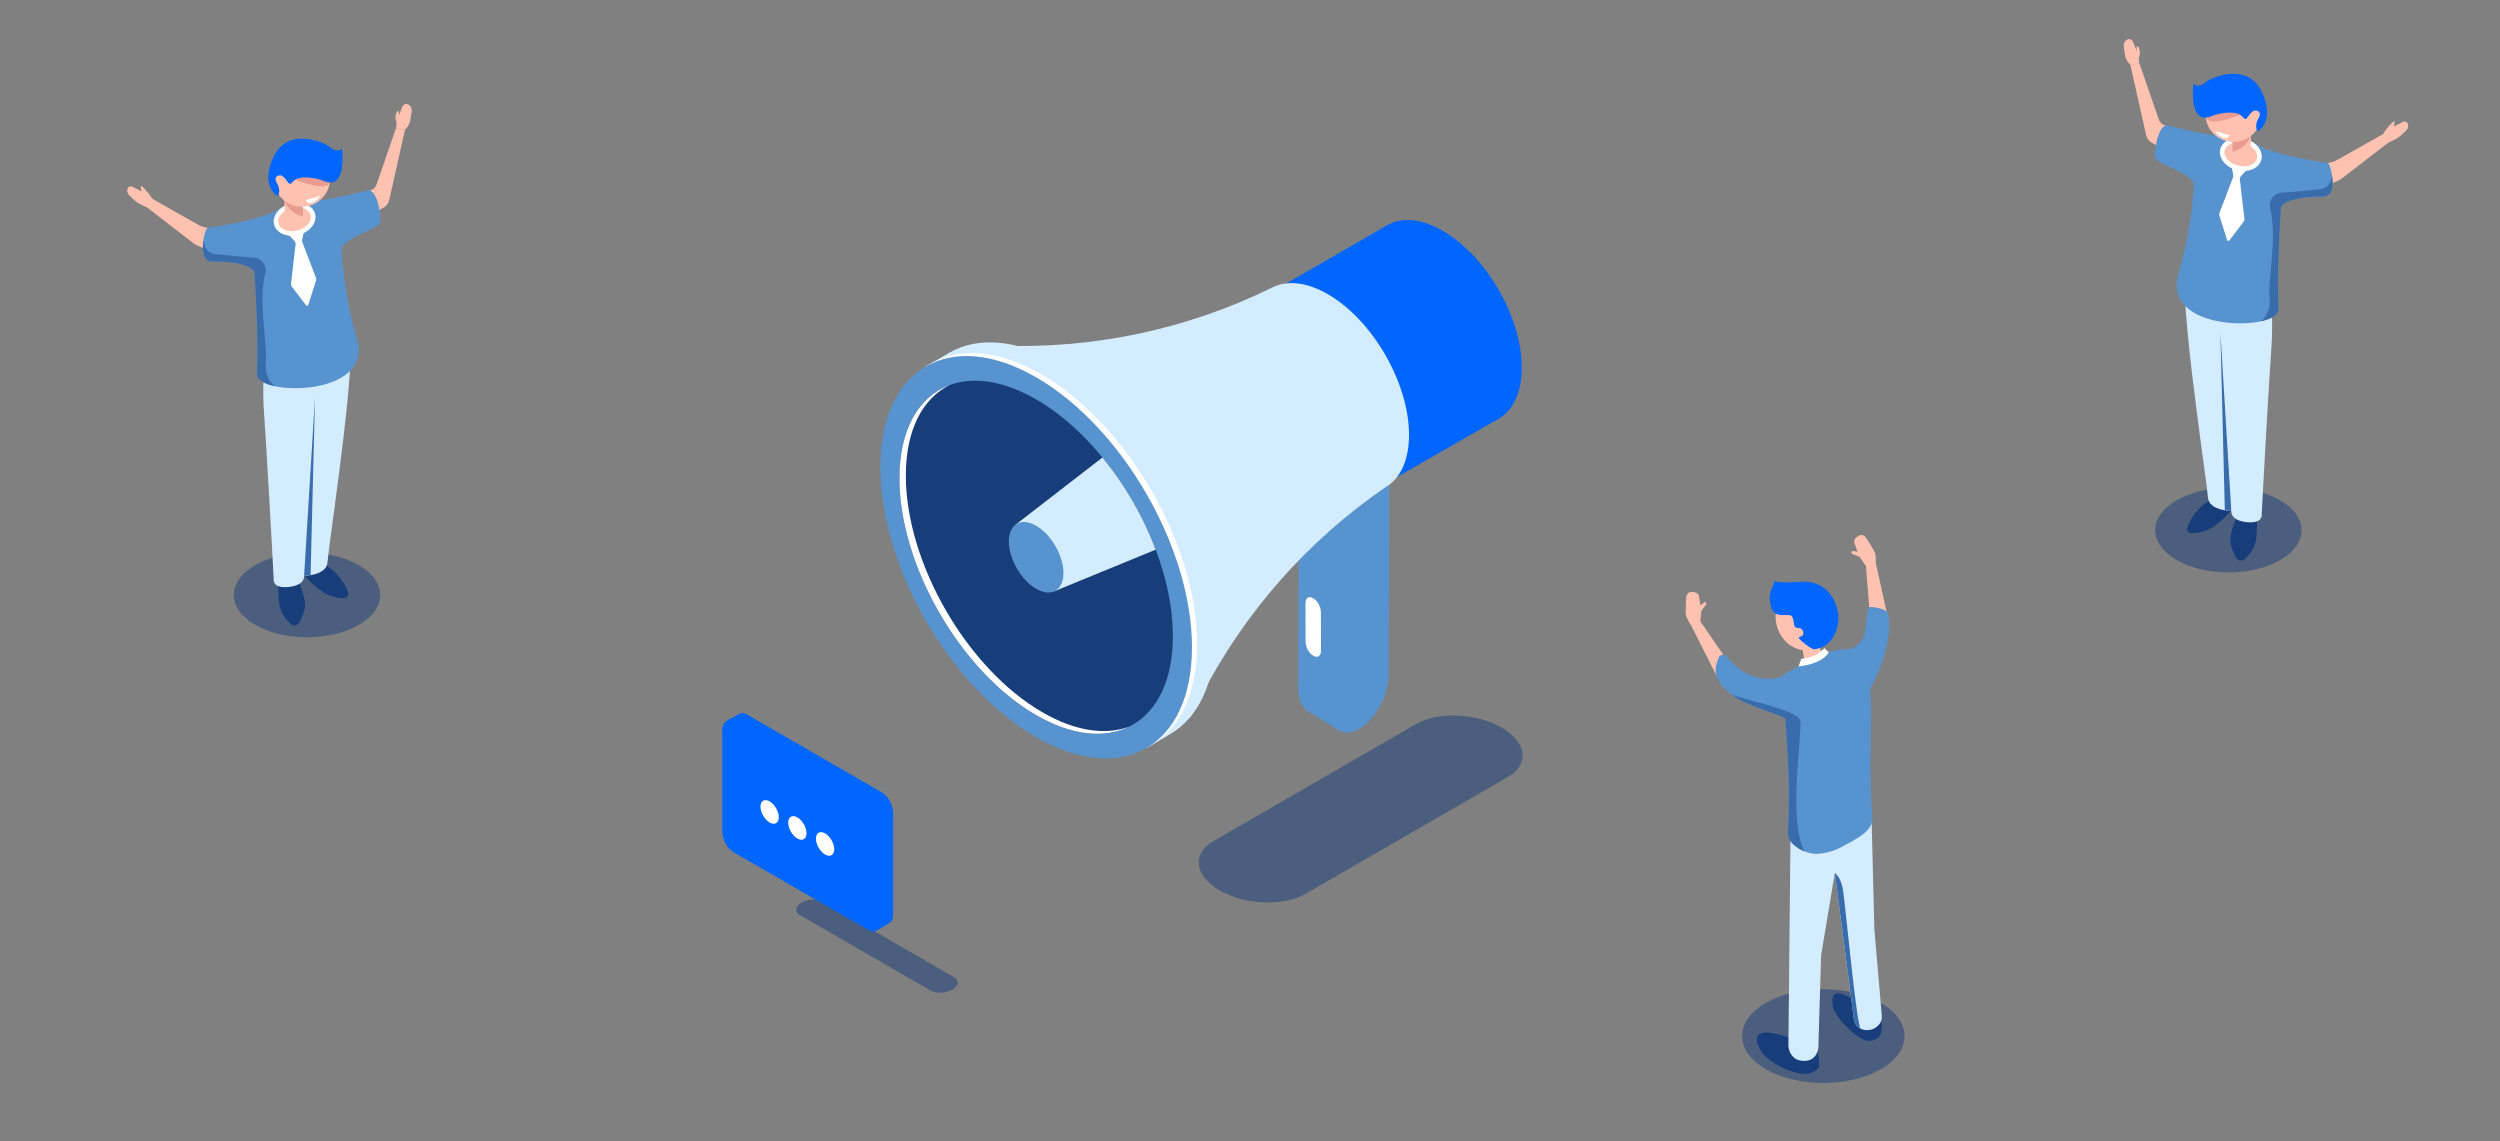 <?xml version="1.0" encoding="utf-8"?>
<!-- Generator: Adobe Illustrator 15.0.0, SVG Export Plug-In . SVG Version: 6.00 Build 0)  -->
<!DOCTYPE svg PUBLIC "-//W3C//DTD SVG 1.1//EN" "http://www.w3.org/Graphics/SVG/1.1/DTD/svg11.dtd">
<svg version="1.1" id="Слой_1" xmlns="http://www.w3.org/2000/svg" xmlns:xlink="http://www.w3.org/1999/xlink" x="0px" y="0px"
	 width="826px" height="377px" viewBox="0 0 826 377" enable-background="new 0 0 826 377" xml:space="preserve">
<rect x="0" y="0" width="826" height="377" fill="#808080" stroke="none"/>
<title>agents illustration</title>
<desc>Created with Sketch.</desc>
<path opacity="0.5" fill="#173D7A" d="M307.46,327.27l-43.158-24.916c-1.839-1.063-1.609-2.918,0.515-4.145l0,0
	c2.124-1.225,5.337-1.359,7.176-0.297l43.158,24.918c1.839,1.061,1.609,2.916-0.515,4.143l0,0
	C312.512,328.2,309.299,328.333,307.46,327.27z"/>
<g>
	<g>
		<path opacity="0.5" fill="#173D7A" d="M753.369,185.046c-9.445,5.452-24.759,5.452-34.204-0.001
			c-9.445-5.452-9.445-14.294,0-19.748c9.445-5.453,24.758-5.452,34.204,0C762.814,170.75,762.814,179.592,753.369,185.046z"/>
		<g>
			<g>
				<g>
					<path fill="#173D7A" d="M737.687,167.814c-0.271,0.675-4.923,6.339-9.575,7.755c-2.023,0.615-3.384,0.695-4.274,0.589
						c-0.895-0.106-1.447-1.028-1.146-1.877c0.8-2.253,3.096-6.948,8.926-9.838C739.506,160.532,737.687,167.814,737.687,167.814z"
						/>
					<path fill="#173D7A" d="M739.237,169.99c0,0-1.754,4.113-2.293,7.553c-0.329,2.096,0.822,4.82,1.77,6.628
						c0.588,1.121,2.079,1.372,3.018,0.521c1.521-1.378,3.456-3.776,3.776-7.217c0.539-5.8,0-6.812,0-6.812L739.237,169.99z"/>
					<path fill="#D4ECFF" d="M750.444,99.901c0,0,0.608,7.315,0,15.407c-0.606,8.091-2.779,45.932-3.184,55.035
						c0,0,0.202,2.756-5.133,2.149c-5.335-0.606-4.906-3.667-4.906-3.667s-7.492-0.101-7.729-4.518s-7.674-52.741-7.674-70.115
						L750.444,99.901z"/>
					<path fill="#396CAA" d="M737.222,168.825c0,0-0.928-0.013-2.14-0.222l0,0l-1.468-58.823L737.222,168.825z"/>
					<path fill="#5793CE" d="M742.521,46.224c12.104,5.019,11.861,12.174,11.861,12.174s-2.371,26.231-1.561,43.75
						c0.338,7.323-38.911,7.882-33.059-11.656c6.902-23.037,4.315-41.687,7.547-44.5C730.539,43.179,739.39,44.926,742.521,46.224z"
						/>
					
						<ellipse transform="matrix(0.968 0.249 -0.249 0.968 36.138 -183.099)" fill="#FFC2B0" cx="740.369" cy="51.011" rx="6.242" ry="4.596"/>
					<path fill="#FFFFFF" d="M741.288,56.489c-0.741,0-1.502-0.097-2.256-0.291c-3.739-0.964-6.182-4.075-5.446-6.935
						c0.367-1.428,1.446-2.567,3.034-3.206c1.509-0.606,3.314-0.688,5.085-0.232c1.77,0.455,3.311,1.401,4.339,2.661
						c1.082,1.327,1.475,2.844,1.107,4.272c-0.368,1.429-1.446,2.568-3.035,3.206C743.251,56.314,742.286,56.489,741.288,56.489z
						 M739.446,47.055c-0.804,0-1.572,0.139-2.258,0.414c-1.13,0.454-1.885,1.226-2.129,2.175c-0.528,2.046,1.425,4.327,4.353,5.081
						c1.461,0.376,2.929,0.316,4.138-0.172c1.129-0.454,1.884-1.226,2.128-2.175l0,0c0.245-0.948-0.044-1.989-0.813-2.932
						c-0.822-1.009-2.08-1.772-3.539-2.147C740.693,47.136,740.061,47.055,739.446,47.055z"/>
					<path fill="#FFC2B0" d="M737.667,45.678c0,0,0.104,0.485-0.104,4.321c-0.066,1.206,4.156,2.333,5.247,1.242
						c1.092-1.092,0.655-2.227,0.917-6.331C743.989,40.806,737.667,45.678,737.667,45.678z"/>
					<path fill="#EA9C92" d="M743.727,44.91c0,0-1.04,3.805-6.166,5.264l0.079-3.458L743.727,44.91z"/>
					<circle fill="#FFC2B0" cx="737.954" cy="37.574" r="9.318"/>
					<path fill="#EA9C92" d="M740.093,37.916c0,0-5.13,2.198-8.681,2.223c-3.553,0.025-2.77-2.949-2.77-2.949l10.543-1.524
						L740.093,37.916z"/>
					<path fill="#0066FF" d="M730.353,38.495c0,0,4.468-1.897,8.39-1.105c0.92,0.186,1.774,0.678,2.368,1.407
						c0.194,0.239,0.438,0.457,0.717,0.519c0.694,0.158,1.833-2.727,3.185-2.792c1.352-0.066,2.253,0.891,1.145,2.664
						c-1.107,1.774-0.732,3.759-0.224,4.044c0.511,0.285,5.917-3.856,1.147-13.305c-4.769-9.447-16.884-4.359-18.769-2.444
						c0,0-1.985,1.729-3.6,0.19C724.712,27.673,722.902,41.228,730.353,38.495z"/>
					<path fill="#FFC2B0" d="M721.388,44.076l-6.51-2.806c-0.745-0.321-1.321-0.941-1.586-1.709l-6.428-18.627l-2.979,0.518
						l5.196,23.179c0.243,1.082,0.933,2.01,1.898,2.553l10.839,6.086L721.388,44.076z"/>
				</g>
				<path fill="#FFC2B0" d="M789.106,47.106l1.493-0.686c1.272-0.584,2.432-1.385,3.429-2.368l1.038-1.026
					c0.587-0.579,0.762-1.457,0.441-2.216l0,0c-0.25-0.593-0.949-0.85-1.523-0.56l-3.119,1.575c0,0,0.487-1.381,0.254-1.74
					c-0.235-0.359-2.649,2.305-3.765,4.194C786.237,46.17,789.106,47.106,789.106,47.106z"/>
				<path fill="#FFC2B0" d="M763.131,54.556l5.567-0.622c1.315-0.147,2.589-0.56,3.741-1.212l14.915-8.441l1.752,2.825
					l-15.249,11.773c-0.47,0.364-0.985,0.666-1.533,0.9l-9.094,3.888L763.131,54.556z"/>
				<path fill="#FFC2B0" d="M703.886,21.452l-0.567-0.656c-0.654-0.754-1.078-1.68-1.224-2.668l-0.397-2.716
					c-0.124-0.845,0.206-1.705,0.893-2.212c0.025-0.019,0.051-0.037,0.077-0.054c0.72-0.498,1.727-0.137,2.061,0.672l1.34,3.237
					c0,0-0.423-1.676,0.119-1.861c0.396-0.136,1.148,1.944,0.704,3.1c-0.445,1.156-0.026,2.641-0.026,2.641L703.886,21.452z"/>
				<path fill="#FFFFFF" d="M734.256,43.99l-2.405-0.661c0,0,1.148,1.806,2.826,2.267c1.676,0.46,1.937-0.958,1.937-0.958
					L734.256,43.99z"/>
			</g>
		</g>
		<path fill="#5793CE" d="M730.648,44.655c0,0-10.873-2.149-14.192-3.157c-3.32-1.009-4.707,8.111-4.455,10.423
			s11.559,4.891,12.902,8.854C726.248,64.738,730.648,44.655,730.648,44.655z"/>
		<path fill="#5793CE" d="M747.272,48.656c0,0,7.947,3.411,21.245,5.072c0.542,0.067,1.005,0.425,1.184,0.94
			c0.513,1.473,1.387,4.688,0.704,7.994c-0.281,1.363-1.516,2.32-2.908,2.311c-4.163-0.03-13.122,0.37-14.576,4.261
			C751.015,74.334,747.272,48.656,747.272,48.656z"/>
		<path fill="#FFFFFF" d="M742.598,55.826l-2.179,2.366c-0.284,0.307-0.419,0.723-0.37,1.137l1.497,12.953
			c0.043,0.363-0.058,0.729-0.28,1.019l-4.688,6.133c-0.208,0.271-0.636,0.197-0.739-0.128l-2.553-8.034
			c-0.097-0.304-0.087-0.632,0.027-0.929l4.489-11.766c0.099-0.258,0.121-0.537,0.063-0.807l-0.656-3.119L742.598,55.826z"/>
	</g>
	<path fill="#396CAA" d="M766.4,62.561c-2.378,0.277-8.216,0.779-12.706,1.153c-2.572,0.214-4.28,2.695-3.63,5.194
		c2.392,9.189-0.775,23.961-0.204,28.961c0.685,5.983-2.941,8.297-2.961,8.309c3.58-0.773,6.007-2.187,5.922-4.03
		c-0.498-10.76,0.205-24.798,0.821-34.036c2.614-2.854,10.197-3.168,13.899-3.139c1.412,0.01,2.602-1,2.878-2.385
		c0.345-1.723,0.266-3.41,0.042-4.843C770.463,57.838,770.46,62.09,766.4,62.561z"/>
</g>
<g>
	<g>
		<path opacity="0.5" fill="#173D7A" d="M84.331,206.47c9.445,5.454,24.758,5.454,34.204,0c9.445-5.453,9.445-14.294,0-19.748
			c-9.445-5.451-24.758-5.451-34.204,0C74.886,192.177,74.886,201.017,84.331,206.47z"/>
		<g>
			<g>
				<g>
					<path fill="#173D7A" d="M100.014,189.239c0.27,0.676,4.922,6.34,9.575,7.756c2.023,0.615,3.383,0.695,4.274,0.59
						c0.894-0.104,1.447-1.028,1.146-1.876c-0.8-2.254-3.096-6.95-8.926-9.839C98.193,181.96,100.014,189.239,100.014,189.239z"/>
					<path fill="#173D7A" d="M98.462,191.416c0,0,1.754,4.112,2.293,7.553c0.329,2.099-0.822,4.823-1.77,6.629
						c-0.588,1.121-2.08,1.374-3.017,0.523c-1.521-1.381-3.456-3.777-3.776-7.22c-0.54-5.799,0-6.81,0-6.81L98.462,191.416z"/>
					<path fill="#D4ECFF" d="M87.255,121.327c0,0-0.607,7.314,0,15.408c0.607,8.09,2.779,45.93,3.184,55.034
						c0,0-0.202,2.757,5.133,2.149c5.335-0.605,4.906-3.665,4.906-3.665s7.493-0.103,7.729-4.519
						c0.236-4.418,7.674-52.742,7.674-70.116L87.255,121.327z"/>
					<path fill="#396CAA" d="M100.478,190.253c0,0,0.928-0.016,2.141-0.223l0,0l1.467-58.822L100.478,190.253z"/>
					<path fill="#5793CE" d="M95.179,67.651C83.075,72.67,83.317,79.824,83.317,79.824s2.371,26.232,1.562,43.751
						c-0.338,7.323,38.91,7.883,33.057-11.658c-6.901-23.036-4.315-41.686-7.545-44.499C107.16,64.606,98.31,66.353,95.179,67.651z"
						/>
					
						<ellipse transform="matrix(-0.968 0.249 -0.249 -0.968 209.656 118.303)" fill="#FFC2B0" cx="97.331" cy="72.438" rx="6.243" ry="4.595"/>
					<path fill="#FFFFFF" d="M96.438,77.912c-2.863,0-5.302-1.444-5.891-3.727l0,0c-0.736-2.859,1.707-5.97,5.446-6.935
						c3.744-0.959,7.383,0.582,8.119,3.44c0.737,2.86-1.707,5.97-5.446,6.935C97.912,77.82,97.162,77.912,96.438,77.912z
						 M92.021,73.806c0.529,2.047,3.339,3.098,6.266,2.346c2.928-0.754,4.881-3.033,4.353-5.081
						c-0.527-2.048-3.341-3.096-6.266-2.347C93.445,69.479,91.493,71.76,92.021,73.806L92.021,73.806z"/>
					<path fill="#FFC2B0" d="M100.032,67.105c0,0-0.104,0.486,0.105,4.321c0.066,1.206-4.156,2.332-5.248,1.241
						c-1.092-1.092-0.655-2.226-0.917-6.33S100.032,67.105,100.032,67.105z"/>
					<path fill="#EA9C92" d="M93.973,66.337c0,0,1.04,3.805,6.165,5.264l-0.078-3.458L93.973,66.337z"/>
					<circle fill="#FFC2B0" cx="99.746" cy="59.001" r="9.317"/>
					<path fill="#EA9C92" d="M97.606,59.343c0,0,5.13,2.198,8.682,2.223c3.553,0.026,2.77-2.95,2.77-2.95l-10.544-1.523
						L97.606,59.343z"/>
					<path fill="#0066FF" d="M107.347,59.922c0,0-4.469-1.897-8.389-1.106c-0.921,0.186-1.776,0.679-2.369,1.408
						c-0.194,0.238-0.438,0.456-0.717,0.518c-0.695,0.158-1.833-2.727-3.184-2.792c-1.352-0.066-2.253,0.891-1.145,2.664
						c1.108,1.774,0.733,3.759,0.224,4.044c-0.51,0.285-5.917-3.856-1.147-13.305s16.884-4.36,18.77-2.445
						c0,0,1.985,1.729,3.599,0.191C112.987,49.1,114.797,62.655,107.347,59.922z"/>
					<path fill="#FFC2B0" d="M116.312,65.503l6.509-2.806c0.745-0.321,1.322-0.942,1.586-1.71l6.428-18.626l2.978,0.518
						l-5.196,23.179c-0.242,1.082-0.933,2.011-1.899,2.553l-10.837,6.086L116.312,65.503z"/>
				</g>
				<path fill="#FFC2B0" d="M48.593,68.533L47.1,67.847c-1.272-0.583-2.432-1.385-3.428-2.368l-1.04-1.026
					c-0.586-0.579-0.761-1.456-0.441-2.216l0,0c0.25-0.593,0.949-0.85,1.523-0.56l3.12,1.576c0,0-0.488-1.381-0.253-1.74
					c0.234-0.359,2.648,2.306,3.765,4.195C51.462,67.597,48.593,68.533,48.593,68.533z"/>
				<path fill="#FFC2B0" d="M74.569,75.982l-5.567-0.621c-1.317-0.147-2.59-0.56-3.743-1.213l-14.914-8.44l-1.752,2.825
					l15.249,11.773c0.471,0.364,0.986,0.666,1.533,0.899l9.094,3.887L74.569,75.982z"/>
				<path fill="#FFC2B0" d="M133.813,42.879l0.568-0.655c0.654-0.755,1.078-1.681,1.223-2.669l0.398-2.716
					c0.124-0.845-0.207-1.705-0.893-2.212c-0.025-0.019-0.051-0.037-0.076-0.054c-0.721-0.498-1.727-0.138-2.062,0.672l-1.339,3.236
					c0,0,0.422-1.676-0.119-1.861c-0.396-0.136-1.148,1.944-0.704,3.101c0.445,1.156,0.026,2.642,0.026,2.642L133.813,42.879z"/>
				<path fill="#FFFFFF" d="M103.443,65.417l2.405-0.661c0,0-1.148,1.807-2.825,2.267c-1.677,0.461-1.938-0.958-1.938-0.958
					L103.443,65.417z"/>
			</g>
		</g>
		<path fill="#5793CE" d="M107.051,66.081c0,0,10.873-2.148,14.193-3.157c3.319-1.009,4.707,8.111,4.455,10.422
			s-11.558,4.891-12.903,8.855C111.452,86.164,107.051,66.081,107.051,66.081z"/>
		<path fill="#5793CE" d="M90.427,70.083c0,0-7.947,3.41-21.245,5.071c-0.541,0.067-1.004,0.425-1.183,0.94
			c-0.512,1.474-1.387,4.688-0.704,7.996c0.281,1.362,1.516,2.319,2.908,2.309c4.163-0.029,13.122,0.37,14.576,4.263
			C86.684,95.76,90.427,70.083,90.427,70.083z"/>
		<path fill="#FFFFFF" d="M95.102,77.253l2.18,2.365c0.282,0.306,0.417,0.722,0.37,1.137l-1.498,12.954
			c-0.042,0.363,0.059,0.728,0.281,1.019l4.688,6.134c0.208,0.271,0.636,0.196,0.739-0.13l2.552-8.033
			c0.097-0.304,0.087-0.631-0.026-0.929l-4.491-11.765c-0.098-0.256-0.12-0.537-0.063-0.807l0.657-3.12L95.102,77.253z"/>
	</g>
	<path fill="#396CAA" d="M71.299,83.988c2.378,0.278,8.216,0.78,12.706,1.154c2.573,0.214,4.281,2.696,3.63,5.192
		c-2.392,9.19,0.775,23.963,0.204,28.961c-0.684,5.984,2.942,8.298,2.961,8.311c-3.581-0.773-6.006-2.187-5.921-4.03
		c0.498-10.762-0.206-24.798-0.822-34.036c-2.615-2.853-10.197-3.168-13.9-3.14c-1.412,0.011-2.601-0.999-2.877-2.385
		c-0.344-1.724-0.265-3.41-0.042-4.843C67.237,79.264,67.239,83.517,71.299,83.988z"/>
</g>
<g>
	<g>
		<path fill="#0066FF" d="M291.486,261.876l-44.821-25.879c-0.887-0.512-1.689-0.531-2.317-0.186l0.003-0.029l-4.348,2.512
			c0,0,1.925,0.703,3.055,1.117v32.641c0,2.654,1.615,5.74,3.606,6.891l42.841,24.732v3.83l4.392-2.529l-0.024-0.008
			c0.742-0.453,1.219-1.445,1.219-2.875v-33.328C295.092,266.11,293.478,263.024,291.486,261.876z"/>
		<path fill="#0066FF" d="M287.059,307.372l-44.821-25.879c-1.992-1.15-3.606-4.234-3.606-6.891v-33.326
			c0-2.656,1.615-3.877,3.606-2.727l44.821,25.877c1.992,1.15,3.606,4.234,3.606,6.891v33.328
			C290.665,307.3,289.05,308.52,287.059,307.372z"/>
		<path fill="#0066FF" d="M288.159,263.634l-44.821-25.877c-1.261-0.729-2.368-0.5-3.012,0.434c0.556-0.145,1.208-0.047,1.912,0.359
			l44.821,25.877c1.992,1.15,3.606,4.234,3.606,6.891v33.328c0,0.975-0.221,1.75-0.594,2.291c1.015-0.266,1.694-1.367,1.694-3.084
			v-33.328C291.765,267.87,290.15,264.784,288.159,263.634z"/>
	</g>
	<g>
		<path fill="#FFFFFF" d="M257.31,270.009c0,1.928-1.354,2.711-3.024,1.746c-1.67-0.965-3.024-3.309-3.024-5.238
			c0-1.928,1.354-2.709,3.024-1.746C255.956,265.735,257.31,268.081,257.31,270.009z"/>
		<path fill="#FFFFFF" d="M266.472,275.298c0,1.93-1.354,2.711-3.024,1.746c-1.67-0.965-3.024-3.309-3.024-5.238
			c0-1.928,1.354-2.709,3.024-1.746C265.118,271.024,266.472,273.37,266.472,275.298z"/>
		<path fill="#FFFFFF" d="M275.633,280.587c0,1.93-1.354,2.711-3.024,1.746c-1.67-0.963-3.024-3.309-3.024-5.236
			c0-1.93,1.354-2.711,3.024-1.746C274.279,276.313,275.633,278.659,275.633,280.587z"/>
	</g>
</g>
<path opacity="0.5" fill="#173D7A" d="M431.263,295.359l66.931-38.643c7.245-4.184,6.337-11.49-2.03-16.32l0,0
	c-8.366-4.83-21.022-5.355-28.268-1.172l-66.931,38.643c-7.245,4.182-6.337,11.49,2.029,16.32l0,0
	C411.361,299.017,424.018,299.543,431.263,295.359z"/>
<g>
	<g>
		<path fill="#5793CE" d="M448.918,216.17l0.019-8.535l10.097-50.869l-9.973-6.161l-19.978,11.028l-0.143,65.564
			c-0.01,4.412,1.644,7.395,4.184,8.367v0.004l8.883,5.584l1.116-4.223l1.525-7.691C447.222,225.449,448.908,220.603,448.918,216.17
			z"/>
		<path fill="#5793CE" d="M448.873,240.957L448.873,240.957c-5.518,3.045-9.977-0.357-9.961-7.6l0.143-65.564l19.979-11.027
			l-0.143,65.564C458.874,229.572,454.39,237.912,448.873,240.957z"/>
	</g>
	<g>
		<g>
			<path fill="#0066FF" d="M502.799,121.461c0,16.64-11.684,23.385-26.095,15.064c-14.411-8.32-26.095-28.555-26.095-45.195
				c0-16.641,11.684-23.385,26.095-15.065S502.799,104.82,502.799,121.461z"/>
			<polygon fill="#0066FF" points="495.412,138.201 419.474,181.746 378.652,120.425 457.765,74.737 			"/>
		</g>
	</g>
	<path fill="#D4ECFF" d="M465.546,143.683c0-17.115-12.017-37.927-26.839-46.485c-6.736-3.889-12.888-4.568-17.6-2.557L421.1,94.63
		l-0.097,0.048c-0.04,0.02-0.081,0.039-0.12,0.059c-0.208,0.093-0.41,0.194-0.612,0.298c-28.024,13.774-59.041,20.358-90.253,19.143
		l-8.843-0.344l71.99,123.366l3.899-7.535c14.221-27.482,35.003-51.019,60.487-68.537
		C462.485,158.356,465.546,152.317,465.546,143.683z"/>
	<path fill="#D4ECFF" d="M401.562,209.322c0-32.833-23.051-72.757-51.485-89.174c-14.18-8.187-27.021-8.98-36.332-3.647l0-0.002
		l-0.05,0.029c-0.023,0.013-0.046,0.027-0.069,0.041l-8.447,4.949l2.952-0.617c-6.006,6.257-9.539,16.117-9.539,28.97
		c0,32.833,23.051,72.757,51.485,89.173c11.159,6.443,21.487,8.305,29.921,6.209l-1.339,1.969l7.777-4.545
		c0.041-0.023,0.082-0.049,0.122-0.072l0.28-0.162h-0.011C395.939,236.978,401.562,225.533,401.562,209.322z"/>
	<path fill="#FFFFFF" d="M395.536,212.836c0-32.832-23.051-72.756-51.485-89.172c-13.989-8.077-26.673-8.954-35.952-3.856
		l-1.292,0.757c-0.442,0.279-0.873,0.577-1.297,0.885l2.621-0.547c-6.006,6.257-9.539,16.117-9.539,28.97
		c0,32.833,23.051,72.757,51.485,89.173c11.159,6.443,21.487,8.305,29.921,6.209l-1.221,1.795
		C389.075,242.125,395.536,230.217,395.536,212.836z"/>
	<path fill="#5793CE" d="M393.829,213.842c0,32.832-23.051,46.139-51.485,29.723c-28.435-16.418-51.485-56.342-51.485-89.173
		c0-32.833,23.051-46.14,51.485-29.724C370.778,141.084,393.829,181.008,393.829,213.842z"/>
	<path fill="#173D7A" d="M387.515,210.195c0,28.805-20.224,40.48-45.171,26.078c-24.947-14.404-45.171-49.432-45.171-78.237
		c0-28.806,20.224-40.481,45.171-26.078C367.291,146.362,387.515,181.388,387.515,210.195z"/>
	<path fill="#FFFFFF" d="M344.453,235.369c-24.947-14.402-45.171-49.432-45.171-78.236c0-15.127,5.579-25.526,14.488-29.909
		c-10.129,3.716-16.597,14.525-16.597,30.813c0,28.805,20.224,63.833,45.171,78.237c11.847,6.84,22.626,7.795,30.683,3.83
		C365.241,242.961,355.294,241.629,344.453,235.369z"/>
	<g>
		<defs>
			<path id="SVGID_1_" d="M387.515,210.195c0,28.805-20.224,40.48-45.171,26.078c-24.947-14.404-45.171-49.432-45.171-78.237
				c0-28.806,20.224-40.481,45.171-26.078C367.291,146.362,387.515,181.388,387.515,210.195z"/>
		</defs>
		<clipPath id="SVGID_2_">
			<use xlink:href="#SVGID_1_"  overflow="visible"/>
		</clipPath>
		<g clip-path="url(#SVGID_2_)">
			<polygon fill="#D4ECFF" points="335.583,173.317 401.124,122.641 424.924,163.931 347.996,195.496 			"/>
			<path fill="#5793CE" d="M351.364,189.324c0,5.752-4.039,8.084-9.021,5.207c-4.982-2.877-9.021-9.871-9.021-15.623
				c0-5.753,4.039-8.084,9.021-5.209C347.325,176.576,351.364,183.572,351.364,189.324z"/>
		</g>
	</g>
	<g>
		<path fill="#FFFFFF" d="M434.095,216.732l-0.354-0.203c-1.311-0.752-2.378-2.777-2.383-4.521l-0.036-12.645
			c-0.005-1.744,1.054-2.551,2.364-1.799l0.354,0.203c1.312,0.752,2.378,2.777,2.383,4.521l0.036,12.645
			C436.465,216.677,435.405,217.484,434.095,216.732z"/>
	</g>
</g>
<g>
	<path opacity="0.5" fill="#173D7A" d="M621.401,353.274c-10.476,6.049-27.462,6.049-37.938,0
		c-10.477-6.049-10.477-15.855-0.001-21.904c10.477-6.049,27.462-6.047,37.938,0C631.879,337.419,631.879,347.225,621.401,353.274z"
		/>
	<g>
		<path fill="#173D7A" d="M618.87,334.114c1.868,0.798,3.046,2.882,2.89,5.121c-0.073,1.056-0.2,2.041-0.421,2.504
			c-0.595,1.248-2.544,2.96-5.654,1.731c-3.111-1.229-10.021-7.721-10.278-11.971C604.925,323.607,613.949,332.012,618.87,334.114z"
			/>
		<path fill="#173D7A" d="M600.593,347.168c0,0,0.745,4.551,0.384,5.386c-0.362,0.833-2.527,2.614-5.726,2.229
			c-3.199-0.386-12.402-3.558-14.451-9.624c-3.177-9.401,17.763,0.705,17.763,0.705L600.593,347.168z"/>
		<path fill="#D4ECFF" d="M591.601,274.42l-0.712,71.039c0.074,2.472,1.692,4.559,3.869,4.926c0.269,0.046,0.557,0.083,0.865,0.108
			c2.204,0.194,3.487-0.751,4.221-1.744c0.593-0.806,0.905-1.826,0.949-2.869l0.907-30.325l4.527-27.115l6.265,47.989
			c0.1,1.298,0.722,2.499,1.721,3.159c0.69,0.458,1.628,0.811,2.855,0.775c1.794-0.055,3.039-1.013,3.798-1.871
			c0.602-0.678,0.92-1.611,0.907-2.569l-2.483-28.874l-0.924-36.829L591.601,274.42z"/>
		<path fill="#FFC2B0" d="M600.801,210.83l1.123,6.475c0,0,0.041,2.206-2.424,2.818c-2.467,0.613-3.23-0.98-3.23-0.98l-1.114-7.289
			L600.801,210.83z"/>
		<path fill="#FFC2B0" d="M587.209,207.285c1.751,5.543,7.169,8.764,12.101,7.188c4.934-1.576,7.513-7.348,5.762-12.895
			c-1.752-5.545-7.169-8.763-12.101-7.187C588.038,195.965,585.459,201.738,587.209,207.285z"/>
		<path fill="#5793CE" d="M600.507,217.422c0.171-0.07,10.463-6.697,14.268,0.237c6.203,11.308,1.665,24.273,3.879,52.423
			c0.37,4.71-6.339,7.582-9.511,9.394c-2.823,1.613-5.981,2.6-9.232,2.627c-3.216,0.024-9.383-2.835-9.159-7.04
			c1.03-19.335-0.68-35.636-2.259-51.451C588.492,223.611,590.466,221.486,600.507,217.422z"/>
		<path fill="#396CAA" d="M606.228,288.439l6.265,47.989c0.1,1.298,0.722,2.499,1.721,3.159c0.164,0.107,0.343,0.21,0.535,0.303
			c-1.301-0.976-5.097-41.255-5.8-45.735C608.245,289.67,606.228,288.439,606.228,288.439z"/>
	</g>
	<polygon fill="#FFC2B0" points="567.136,223.28 558.519,206.177 561.222,204.469 570.152,217.497 	"/>
	<polygon fill="#FFC2B0" points="623.971,205.119 619.778,186.048 616.439,186.086 617.694,201.901 	"/>
	<path fill="#5793CE" d="M588.492,223.611c0,0-9.638,3.8-17.918-6.645c-0.729-0.921-2.228-0.818-2.66,0.172
		c-0.744,1.714-1.678,4.301-0.546,6.728c5.005,10.742,22.08,10.367,26.195,16.389C597.677,246.276,588.492,223.611,588.492,223.611z
		"/>
	<path fill="#5793CE" d="M607.035,215.045c0,0,7.957,0.611,9.104-6.276c0.589-3.548,0.767-5.664,0.799-6.885
		c0.022-0.828,0.74-1.453,1.561-1.351c1.905,0.234,4.856,0.805,5.257,2.081c0.598,1.909,1.721,11.261-6.138,25.612
		C612.467,237.63,607.035,215.045,607.035,215.045z"/>
	<path fill="#FFC2B0" d="M619.796,186.095l-0.076-2.173c-0.026-0.768-0.251-1.516-0.65-2.172l-2.204-3.62l-0.574-0.726
		c-0.532-0.668-1.481-0.831-2.204-0.375l-0.507,0.317c-0.646,0.407-1.018,1.135-0.969,1.896l1.141,3.094l-1.442-0.28
		c-0.28-0.054-0.551,0.131-0.602,0.413l0,0c-0.043,0.238,0.087,0.474,0.313,0.565l2.355,0.949l2.138,3.028L619.796,186.095z"/>
	<path fill="#FFC2B0" d="M558.455,206.284l-1.009-1.927c-0.356-0.68-0.531-1.44-0.508-2.209l0.127-4.237l0.143-0.913
		c0.131-0.846,0.875-1.453,1.729-1.416l0.598,0.025c0.763,0.035,1.446,0.482,1.78,1.17l0.538,3.253l1.115-0.953
		c0.217-0.188,0.543-0.16,0.726,0.06l0,0c0.155,0.186,0.159,0.455,0.009,0.646l-1.577,1.988l-0.409,4.145L558.455,206.284z"/>
	<path fill="#396CAA" d="M594.776,238.1c0.838,3.82-4.208,32.632,1.402,43.169c-2.806-1.139-5.579-3.362-5.428-6.207
		c0.735-13.826,0.07-26.1-0.945-37.755c-4.798-2.432-12.296-3.88-17.599-7.766C577.893,231.638,594.028,234.69,594.776,238.1z"/>
	<path fill="#FFFFFF" d="M604.208,215.594l-1.429-1.469c0,0-2.352,2.401-4.24,2.818c0,0-2.272,0.644-3.384,0.699l-0.919,2.536
		C594.236,220.178,601.721,219.642,604.208,215.594z"/>
	<path fill="#0066FF" d="M593.924,207.455c-0.396-0.008-0.762-0.186-0.986-0.51c-0.392-0.566-0.144-3.168-1.348-3.596
		c-1.882-0.673-6.348,1.684-6.824-5.105c-0.247-3.529,1.471-4.469,1.463-6.399c0,0-0.149,0.968,8.931,0.365s12.032,7.46,12.247,11.3
		s-1.644,10.154-7.849,11.022c-1.03,0.143-5.352-3.332-5.24-3.788c0.111-0.455,1.742-0.43,1.507-1.756
		C595.628,207.883,594.955,207.474,593.924,207.455z"/>
</g>
</svg>
